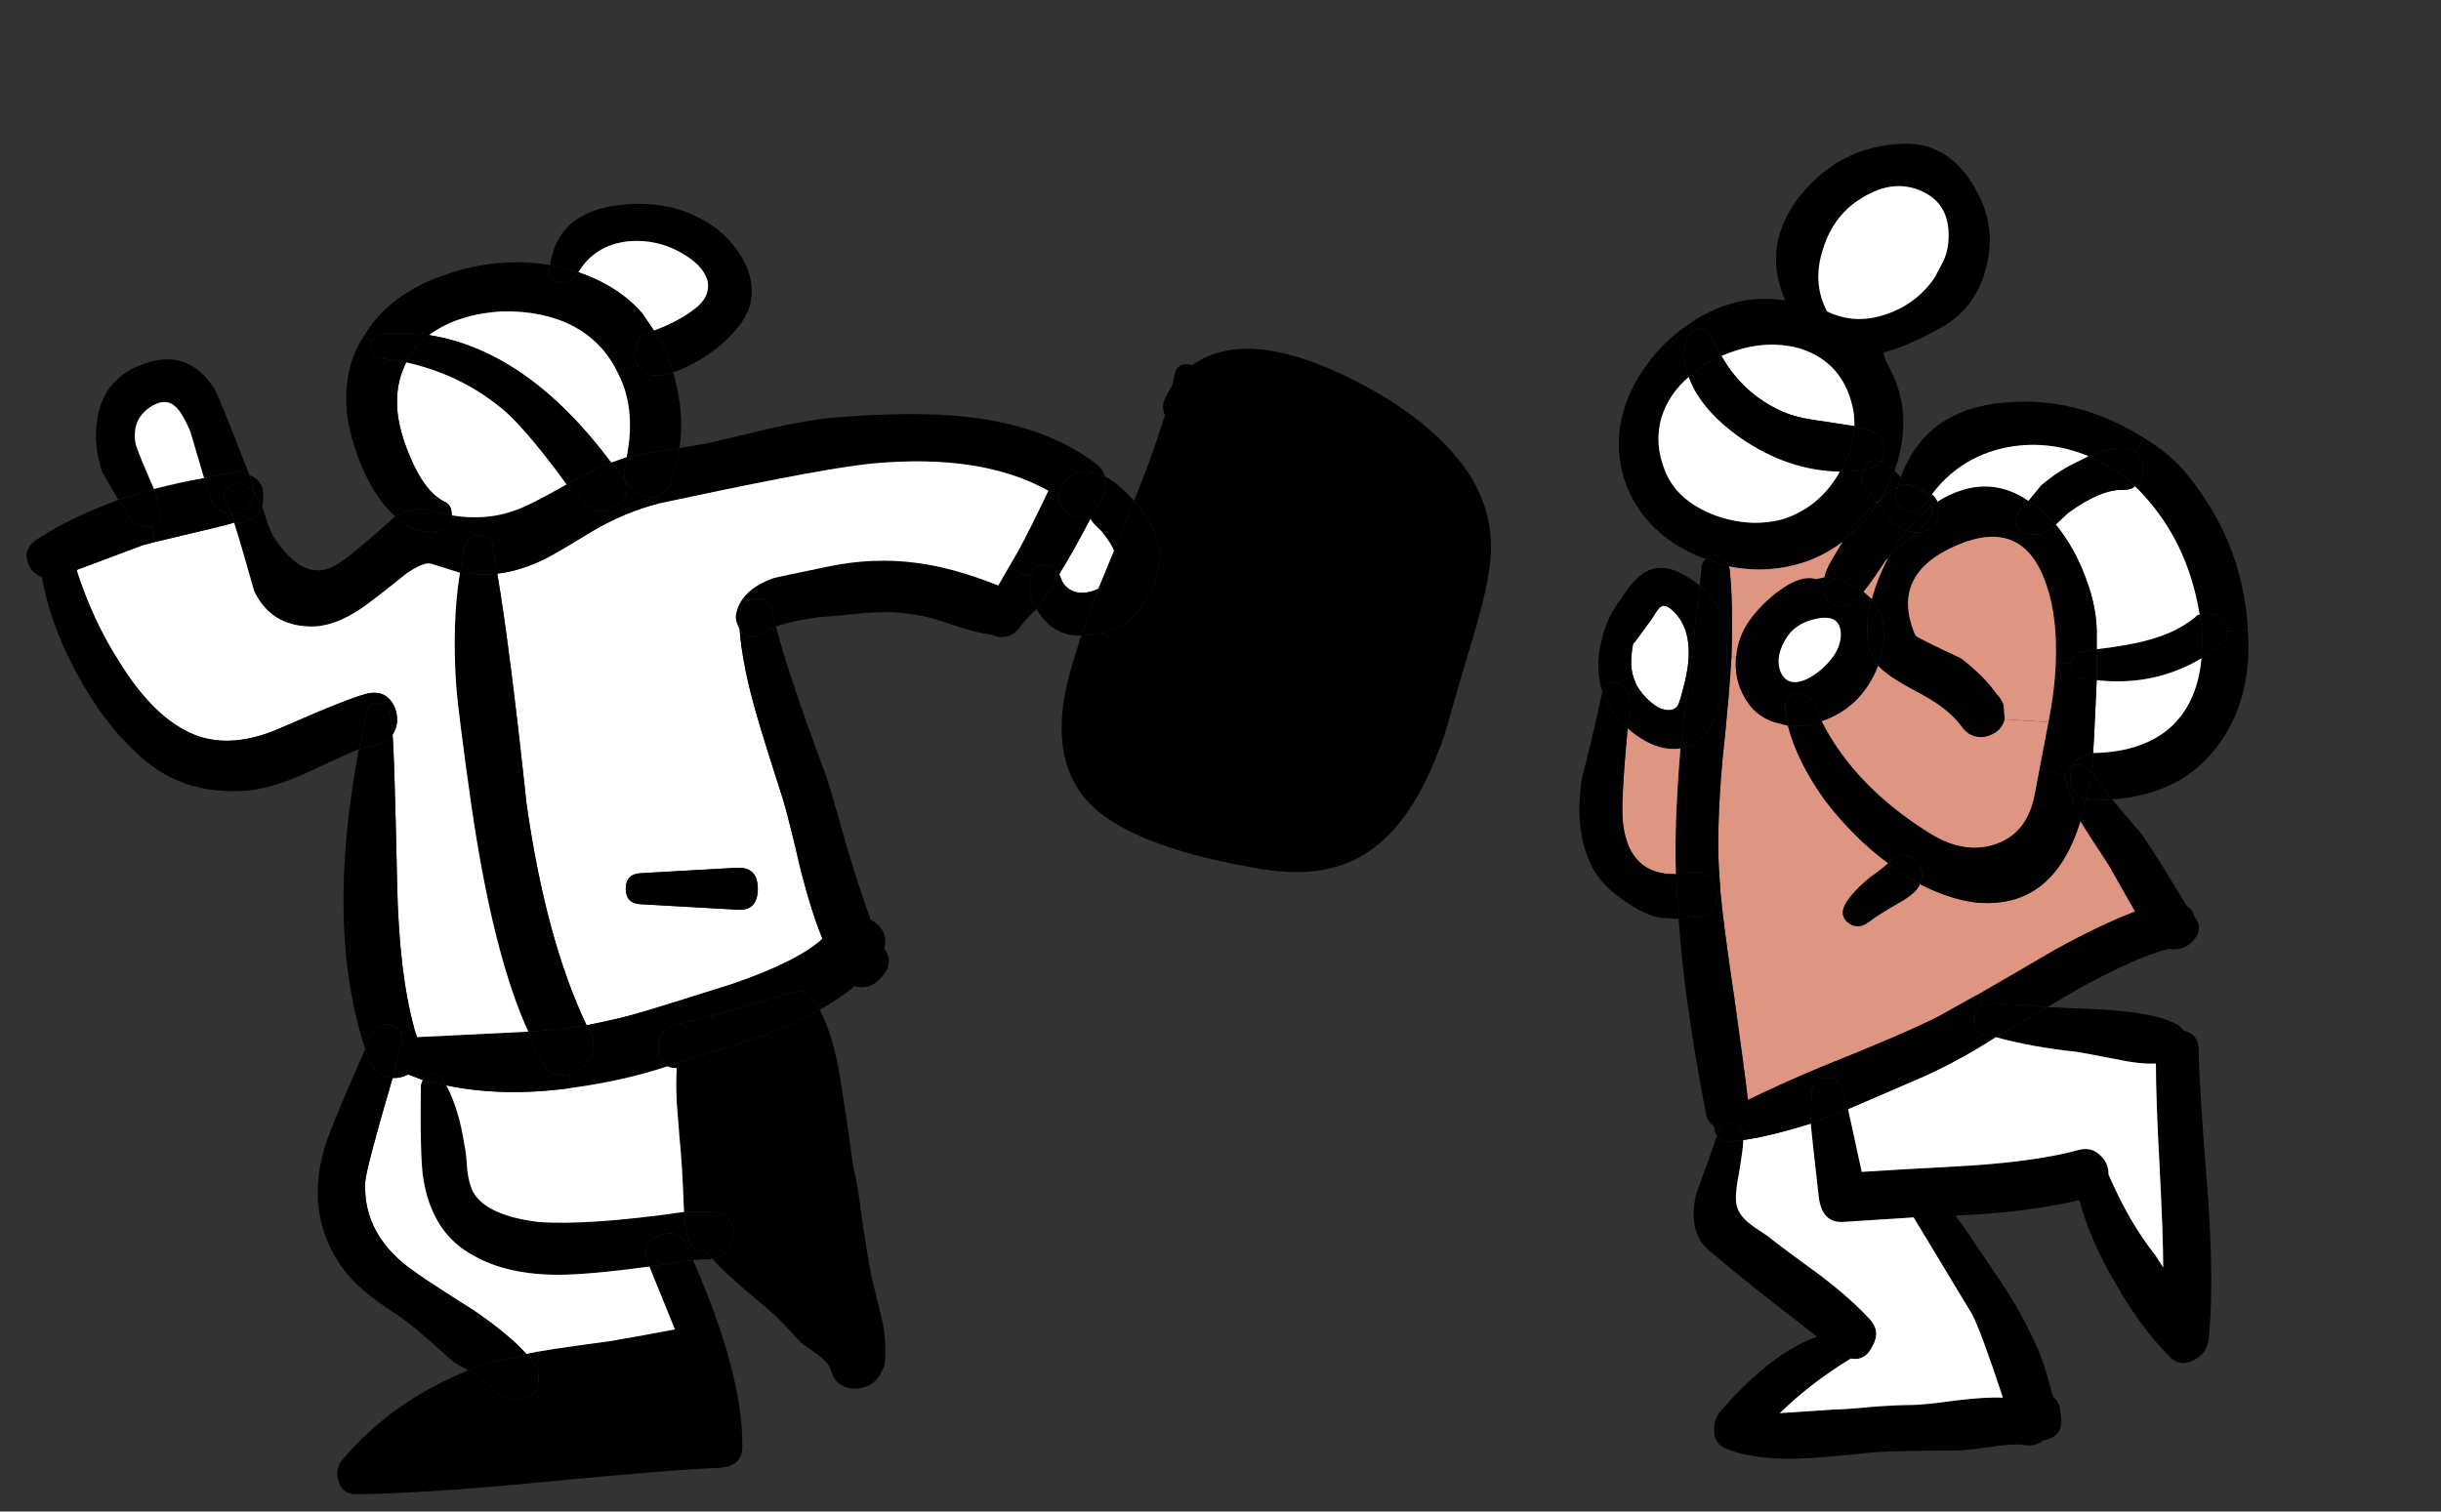<svg xmlns="http://www.w3.org/2000/svg" xmlns:xlink="http://www.w3.org/1999/xlink" preserveAspectRatio="none" width="134" height="83"><rect width="100%" height="100%" fill="#333333" stroke="none"/><defs><path d="M802.6 393.55q0-.6-.5-.95-.45-.3-1.05-.2l-.7.1.15 2.45q.784 0 .4-.25.558.345 1.15 0 .55-.3.55-1v-.15z" id="am"/><path d="M824.3 388.4q3.95-.3 5.9-3.1 1.8-2.5 1.55-6.2l-1.1.05q0 .4-.35.7l-1.1.8q-.2 2.3-1.55 3.65-1.55 1.5-4.4 1.55l-.1 1q.1.1.95 1.3l.2.25z" id="a"/><path d="M830.65 379.15q0-.5-.5-.8-.5-.35-1.05-.1.2 1 .1 2.4l1.1-.8q.35-.3.35-.7z" id="c"/><path d="M829.05 402.15q0-.85-.8-1.05l-.25-.25q-1.15-.8-5-.95l-2.25-.1-2.85 1.65q2 .55 4.4.8.35.05 2.15.4 1.4.3 2.25.25 0 1.95.2 5.6.2 3.85.2 5.6l-.45-.7q-1.4-1.75-2.55-4.4 0-.65-.45-1.05-.5-.5-1.2-.3-2.2.6-5.85.85-5.4.3-6.05.35l-.75-3.45-2.05.8q0 .1.45 4.1.2 1.35 1.3 1.3l3.9-.25 3.2 5.3q.5.95 1.7 4.6-.9-.05-2.55.15-1.85.25-2.45.25-.8 0-2.15.1-1.55.15-2.15.15l-2.95.2q1.75-1.7 3.9-3 .8.15 1.2-.7.45-.8-.15-1.45-1-1.1-2.7-2.4-2-1.45-2.95-2.2-.7-.45-1-.7-.5-.4-.65-.9-.15-.5.1-1.75.25-1.5.25-1.9l-.8.1q-.45-.05-.65-.35-.3.95-1.15 3.25-.45 2.05.7 3.05 2.05 1.75 5.95 4.75-2.55.9-5.35 4.15-.35.45-.3 1.05 0 .6.55.9 1.45.65 4 .6 1.45-.05 4.15-.35 1.5-.1 4.6-.1.45 0 1.9-.2 1.25-.2 1.8-.1.65.1 1.05-.25 1.1-.2 1-1.2l-.05-.35q0-.55-.4-.85-.45-1.75-.8-2.55-.95-2.15-2.05-3.75-2.05-3.05-2.5-3.65 3.8-.15 6.8-.85.6 2.25 2 4.6 1.3 2.3 2.85 3.9.6.7 1.4.3.75-.35.85-1.2.3-3-.05-7.9-.5-6.2-.5-7.95z" id="d"/><path d="M829.1 378.25q-.15 0-.25.15-1.05.85-2.6 1.25-.8.25-2.8.5v1.7q3.15.35 5.75-1.2.1-1.4-.1-2.4z" id="e"/><path fill="#FFF" d="M821.2 373.3q1.05 1.3 1.65 2.95.65 1.7.6 3.25v.65q2-.25 2.8-.5 1.55-.4 2.6-1.25.1-.15.25-.15-.65-4.05-3.3-6.8l-.25-.25q-.2.2-.65.2-1.2-.05-3 1.25l-.7.65z" id="f"/><path d="M828.8 394.8q-.05-.3-.4-.55-1.6-2.65-2.45-3.9l-1.65-1.95-1.05.05-.4-.05-.3 1.2q.5.8 1.55 2.4l1.45 2.55q-1.85.7-4.4 2.1-2.9 1.7-4.3 2.5l.3.55.4-.05q1.55-.05 3.2.15 4.1-2.5 6.65-3.2.8.15 1.35-.45.6-.65.05-1.35z" id="g"/><path fill="#FFF" d="M826.7 402.9q-.85.05-2.25-.25-1.8-.35-2.15-.4-2.4-.25-4.4-.8-2.25 1.45-4.5 2.4l-3.6 1.55.75 3.45q.65-.05 6.05-.35 3.65-.25 5.85-.85.7-.2 1.2.3.45.4.45 1.05 1.15 2.65 2.55 4.4l.45.7q0-1.75-.2-5.6-.2-3.65-.2-5.6z" id="h"/><path d="M826.05 368.55q-3.65-2.3-7.6-1.95-4.4.35-5.75 4.1l.45.4q.5.1.75.25l.1.15h.05l.35.15q1.5-2 3.95-2.55 2.35-.5 4.65.45 1.15-.45 1.9-.45.35 0 .7.25l.45-.8z" id="i"/><path d="M825.6 369.35q-.35-.25-.7-.25-.75 0-1.9.45 1.5.65 2.55 1.65.45-.25.45-.9 0-.6-.4-.95z" id="j"/><path d="M825.55 371.2q-1.05-1-2.55-1.65l-1.1.55q-.8.45-1.5 1.05l-.7.85q.75.5 1.5 1.3l.7-.65q1.8-1.3 3-1.25.45 0 .65-.2z" id="k"/><path fill="#FFF" d="M823.45 381.85q-.15 3.45-.2 4 2.85-.05 4.4-1.55 1.35-1.35 1.55-3.65-2.6 1.55-5.75 1.2z" id="l"/><path fill="#DE9581" d="M804.1 382.75q-.55-.95-.45-2.15l-.25-.05q-.1 1.9-.5 5.75-.3 3.4-.2 5.7l.1 1.55q.2 2.05.75 5.7.55 3.9.75 5.65 1.85-.9 4-1.8 4.5-1.8 6.4-2.75l2.15-1.2q1.4-.8 4.3-2.5 2.55-1.4 4.4-2.1L824.1 392q-1.05-1.6-1.55-2.4-1.5 4.9-5.8 4.45-1.45-.2-3-1-.2.5-1.2 1.05-1.05.6-1.65 1.05-.55.4-1.05.05-.55-.4-.2-1.05.4-.7 1.4-1.5.7-.5.95-.75-1.95-1.45-3.5-3.5-1.5-2.1-2-4.05l-.75-.2q-1.1-.35-1.65-1.4z" id="m"/><path d="M824.1 388.15q-.85-1.2-.95-1.3-.25 1.4-.3 1.55l.4.05 1.05-.05-.2-.25z" id="n"/><path d="M821.2 373.3q-.45.4-.75.5-.45.15-1.05-.1-.5-.2-.35-.75.1-.55.55-.75-.1 0 .1-.2-2.35-1.6-5 .05.15.4.05.85-.1.45-.45.65-.5.2-.7.2-1.15.9-1.6 1.4-.55 1-.9 2.25.8 1.05.65 2.35-.05.6-.3 1.3.45.55 2.15 1.45 1.65.85 2.4 1.85.5.75 1.35.6.85-.2 1.05-.95l-.05-.65v-.1q-.1-.35-.4-.65-.7-1-1.95-1.95-2.45-1.15-2.5-1.25-1.45-3.35 2.25-4.95t4.95 2.2q.6 1.75.5 4.25h.85q.1-.55.5-.6l.9-.15v-.65q.05-1.55-.6-3.25-.6-1.65-1.65-2.95z" id="o"/><path d="M823.45 380.15l-.9.15q-.4.05-.5.6-.1.7.5.85l.9.1v-1.7z" id="p"/><path d="M822.55 381.75q-.6-.15-.5-.85h-.85q-.05 1.5-.4 3.25l-.5 2.6 1.45.3q.1-.35.4-.5.25-.65 1.1-.7.05-.55.2-4l-.9-.1z" id="q"/><path d="M823.25 385.85q-.85.05-1.1.7.25-.15.6.05l.4.25.1-1z" id="r"/><path d="M823.15 386.85l-.4-.25q-.35-.2-.6-.05-.25.55-.1 1.1.2.6.8.75.05-.15.3-1.55z" id="s"/><path d="M822.85 388.4q-.6-.15-.8-.75-.15-.55.1-1.1-.3.15-.4.5-.05.15.05.45.1.25.35 1.05.2.65.4 1v.05l.3-1.2z" id="t"/><path d="M808.35 384.1q-.8.35-1.85.25.5 1.95 2 4.05 1.55 2.05 3.5 3.5l.15-.15q.45-.5 1.1-.2.55.25.6.9.05.25-.1.6 1.55.8 3 1 4.3.45 5.8-4.45v-.05q-.2-.35-.4-1-.25-.8-.35-1.05-.1-.3-.05-.45l-1.45-.3-.25 1.35q-.4 2.15-2.15 2.75-1.75.6-3.7-.65-4.05-2.55-5.85-6.1z" id="u"/><path fill="#FFF" d="M823 369.55q-2.3-.95-4.65-.45-2.45.55-3.95 2.55.2.15.3.4 2.65-1.65 5-.05l.7-.85q.7-.6 1.5-1.05l1.1-.55z" id="v"/><path fill="#DE9581" d="M821.2 380.9q.1-2.5-.5-4.25-1.25-3.8-4.95-2.2-3.7 1.6-2.25 4.95.05.1 2.5 1.25 1.25.95 1.95 1.95.3.3.4.65v.1l.05.65 2.4.15q.35-1.75.4-3.25z" id="w"/><path fill="#DE9581" d="M818.4 384q-.2.75-1.05.95-.85.15-1.35-.6-.75-1-2.4-1.85-1.7-.9-2.15-1.45-.9 2.3-3.1 3.05 1.8 3.55 5.85 6.1 1.95 1.25 3.7.65 1.75-.6 2.15-2.75l.75-3.95-2.4-.15z" id="x"/><path d="M820.75 399.8q-1.65-.2-3.2-.15l-.4.05q-.5.3-.45.85 0 .6.6.75l.6.15 2.85-1.65z" id="y"/><path d="M819.6 372.2q-.45.2-.55.75-.15.55.35.75.6.25 1.05.1.3-.1.75-.5-.75-.8-1.5-1.3-.2.2-.1.2z" id="z"/><path fill="#FFF" d="M818.3 421.25q-1.2-3.65-1.7-4.6l-3.2-5.3-3.9.25q-1.1.05-1.3-1.3-.45-4-.45-4.1-2.25.7-3.7.9 0 .4-.25 1.9-.25 1.25-.1 1.75t.65.9q.3.25 1 .7.95.75 2.95 2.2 1.7 1.3 2.7 2.4.6.65.15 1.45-.4.85-1.2.7-2.15 1.3-3.9 3l2.95-.2q.6 0 2.15-.15 1.35-.1 2.15-.1.6 0 2.45-.25 1.65-.2 2.55-.15z" id="A"/><path d="M817.3 401.3q-.6-.15-.6-.75-.05-.55.45-.85l-.3-.55-2.15 1.2q-1.9.95-6.4 2.75l.25.6q.7-.1.9.6l.35 1.1 3.6-1.55q2.25-.95 4.5-2.4l-.6-.15z" id="B"/><path d="M807.25 355.15q-2.25 2.75-.9 5.85-2.75-.45-5.3 1.3l.2.4q.3-.25.65-.1.3.1.45.5l.5.95q2.3-1 4.35-.4 2.3.75 2.85 3.2.1.35.1 1.05l.9.25q.55.2.7.75.15.5-.15.95l.25.05.5.45q1.1-3.1-.3-5.7-.25-.4-.3-.8 1.25-.3 2.95-1.25 2.15-1.1 2.7-3.5.6-2.35-.8-4.55-1.45-2.3-3.9-2.15-3.3.15-5.45 2.75m1.4 6.45q-.85-1.6-.2-3.5.6-1.85 2.15-2.75 1.7-1.05 3.25-.35 1.65.75 1.45 2.85-.05.55-.3 1.05l-.45.85q-1 1.45-2.65 2-1.7.6-3.25-.15z" id="C"/><path fill="#FFF" d="M808.45 358.1q-.65 1.9.2 3.5 1.55.75 3.25.15 1.65-.55 2.65-2l.45-.85q.25-.5.3-1.05.2-2.1-1.45-2.85-1.55-.7-3.25.35-1.55.9-2.15 2.75z" id="D"/><path d="M814.7 372.05l-.25.2q0 .35-.15.7l-.7.8q.2 0 .7-.2.35-.2.45-.65.1-.45-.05-.85z" id="E"/><path d="M814.7 372.05q-.1-.25-.3-.4l-.1.15.15.45.25-.2z" id="F"/><path d="M814.45 372.25l-.45.35q-.6.5-1 1.05l.6.1.7-.8q.15-.35.15-.7z" id="G"/><path d="M814.45 372.25l-.15-.45-.25.35q-.4.65-1.1.35-.65-.3-.5-1l.1-.25q-.45.15-.75.45l-.2.15v.05l-.2.25.5.65q.6.7 1.1.85.4-.55 1-1.05l.45-.35z" id="H"/><path d="M814.4 371.65l-.35-.15.25.3.1-.15z" id="I"/><path d="M814.3 371.8l-.25-.3H814l-.4-.05-.05-.05-.4-.3q-.3 0-.6.15l-.1.25q-.15.7.5 1 .7.3 1.1-.35l.25-.35z" id="J"/><path d="M814 371.5l-.1-.15q-.25-.15-.75-.25l.4.3.05.05.4.05z" id="K"/><path d="M813.85 392.45q-.05-.65-.6-.9-.65-.3-1.1.2l-.15.15q1.1.85 1.75 1.15.15-.35.1-.6z" id="L"/><path d="M813 373.65q-.65.75-1 1.5.45-.5 1.6-1.4l-.6-.1z" id="M"/><path d="M813.15 371.1l-.45-.4q-.15.45-.15.55.3-.15.6-.15z" id="N"/><path d="M809.65 394.15q-.35.65.2 1.05.5.35 1.05-.05.6-.45 1.65-1.05 1-.55 1.2-1.05-.65-.3-1.75-1.15-.25.25-.95.75-1 .8-1.4 1.5z" id="O"/><path d="M812.7 370.7l-.35-.35q-.35.95-.75 1.5l.2-.15q.3-.3.75-.45 0-.1.15-.55z" id="P"/><path d="M812.35 370.35l-.5-.45-.25-.05q-.2.3-.55.35l-.4.1q-.3.55.15 1l.55.8.25-.2v-.05q.4-.55.75-1.5z" id="Q"/><path d="M809.5 374.2v.05l-.6 1q-.35.6-.4.95.7 0 1.4.35l.75.45q.45-.55 1.2-1.7l.15-.15q.35-.75 1-1.5-.5-.15-1.1-.85l-.5-.65q-.75 1.2-1.9 2.05z" id="R"/><path fill="#DE9581" d="M812 375.15l-.15.15q-.75 1.15-1.2 1.7l.45.4q.35-1.25.9-2.25z" id="S"/><path d="M811.1 377.4q-.25.9-.25 1.6-.05 1.2.6 2.05.25-.7.3-1.3.15-1.3-.65-2.35z" id="T"/><path d="M811.05 368.15l-.9-.25q-.1 1.4-.8 2.5.9 0 1.3-.1.3-.7.95-.45.3-.45.15-.95-.15-.55-.7-.75z" id="U"/><path d="M810.65 370.3l.4-.1q.35-.05.55-.35-.65-.25-.95.45z" id="V"/><path d="M811.35 372.1l-1.05 1-.8 1.1q1.15-.85 1.9-2.05l-.05-.05z" id="W"/><path d="M799.75 370.35q-.6-1.5-.2-2.9.4-1.3 1.5-2.25-.45-1.1-.1-2.1.05-.15.3-.4l-.2-.4q-1.95 1.35-3 3.35-1.1 2.1-.75 4.25.3 1.85 1.6 3.3 1.25 1.35 3.1 2 .25-.3.7-.2.45.15.55.6 2.25.45 4.35-.3 1.05-.4 1.9-1.05v-.05l.8-1.1 1.05-1-.55-.8q-.45-.45-.15-1-.4.1-1.3.1-1.1 1.95-3.1 2.6-1.8.5-3.75-.2-2.1-.8-2.75-2.45z" id="X"/><path d="M808.05 376.3q-.85-.25-2.05.65-.9.65-1.6 1.6-.65.9-.75 2.05-.1 1.2.45 2.15.55 1.05 1.65 1.4l.75.2-.15-1q-.05-.7.65-.75.7-.05.95.55l.4.95q2.2-.75 3.1-3.05-.65-.85-.6-2.05 0-.7.25-1.6l-.45-.4q-.6.8-1.35.8-.6 0-.8-.65-.15-.45 0-.95l-.45.1m1.35 3.15q-.05.75-.7 1.45-.6.65-1.3.95-.95.35-1.3-.45-.35-.9.4-2 .55-.75 1.7-.95 1.25-.2 1.2 1z" id="Y"/><path d="M809.9 376.55q-.7-.35-1.4-.35-.15.5 0 .95.2.65.8.65.75 0 1.35-.8l-.75-.45z" id="Z"/><path fill="#FFF" d="M807.2 363.65q-2.05-.6-4.35.4 1.2 2.1 3.35 3.05.8.35 2 .5l1.95.3q0-.7-.1-1.05-.55-2.45-2.85-3.2z" id="aa"/><path d="M809.45 404.3q-.2-.7-.9-.6-.65.1-.75.8l-.05 1.7 2.05-.8-.35-1.1z" id="ab"/><path d="M808.2 367.6q-1.2-.15-2-.5-2.15-.95-3.35-3.05-1.15.5-1.8 1.15.65 1.8 2.85 3.35 2.6 1.8 5.45 1.85.7-1.1.8-2.5l-1.95-.3z" id="ac"/><path fill="#FFF" d="M806.5 379.4q-.75 1.1-.4 2 .35.8 1.3.45.7-.3 1.3-.95.65-.7.7-1.45.05-1.2-1.2-1-1.15.2-1.7.95z" id="ad"/><path fill="#DE9581" d="M809.5 374.25q-.85.65-1.9 1.05-2.1.75-4.35.3l.05.15q.2 2 .1 4.8l.25.05q.1-1.15.75-2.05.7-.95 1.6-1.6 1.2-.9 2.05-.65l.45-.1q.05-.35.4-.95l.6-1z" id="ae"/><path d="M802.8 393.55h-.2v.15q0 .7-.55 1-.592.345-1.15 0 .384.25-.4.25.3 4.5 1.5 10.7.05.4.45.7 0 .3.15.5l.05-.2q.2-.6.8-.5.55.1.6.7.1.1 0 .25 1.45-.2 3.7-.9l.05-1.7q.1-.7.75-.8l-.25-.6q-2.15.9-4 1.8-.2-1.75-.75-5.65-.55-3.65-.75-5.7z" id="af"/><path d="M807.95 383.15q-.25-.6-.95-.55-.7.05-.65.75l.15 1q1.05.1 1.85-.25l-.4-.95z" id="ag"/><path fill="#FFF" d="M809.35 370.4q-2.85-.05-5.45-1.85-2.2-1.55-2.85-3.35-1.1.95-1.5 2.25-.4 1.4.2 2.9.65 1.65 2.75 2.45 1.95.7 3.75.2 2-.65 3.1-2.6z" id="ah"/><path d="M804.05 406.85q-.05-.6-.6-.7-.6-.1-.8.5l-.05.2q.2.3.65.35l.8-.1q.1-.15 0-.25z" id="ai"/><path d="M803.3 375.75l-.05-.15-1.25-.4q-.25.15-.25.55l-.1.9.15.15q1.3 1.15 1.35 3.45.05 2-.75 3.8-.65 1.4-1.8 1.55-.35 4.2-.25 6.9l.7-.1q.6-.1 1.05.2.5.35.5.95h.2l-.1-1.55q-.1-2.3.2-5.7.4-3.85.5-5.75.1-2.8-.1-4.8z" id="aj"/><path d="M802.35 363.1q-.15-.4-.45-.5-.35-.15-.65.1-.25.25-.3.4-.35 1 .1 2.1.65-.65 1.8-1.15l-.5-.95z" id="ak"/><path d="M802 375.2l1.25.4q-.1-.45-.55-.6-.45-.1-.7.2z" id="al"/><path d="M826 370.3q0 .65-.45.9l.25.25q2.65 2.75 3.3 6.8.55-.25 1.05.1.5.3.5.8l1.1-.05q-.25-4.75-3.3-8.5-.85-1.1-2.4-2.05l-.45.8q.4.35.4.95z" id="b"/><path d="M801.8 376.8l-.15-.15q-.3 3-1.05 8.95 1.15-.15 1.8-1.55.8-1.8.75-3.8-.05-2.3-1.35-3.45z" id="an"/><path fill="#FFF" d="M800.45 383.25q.1-.15.3-.95.8-2.9-.5-4.2-.45-.45-.7-.3-.15.05-.5.65l-.95 1.3-.1.1q-.25 1.3.1 2.05.15.45.65.95.5.5.9.6.55.15.8-.2z" id="ao"/><path d="M798.9 375.8q-.75.3-1.5 1.5-.85 1.05-1.15 2.45-.35 1.45.05 2.7.15-.6.8-.45.65.15.7.75.05.6-.1 1.75 1.5 1.3 2.9 1.1.75-5.95 1.05-8.95-1.6-1.3-2.75-.85m1.85 6.5q-.2.8-.3.95-.25.35-.8.2-.4-.1-.9-.6t-.65-.95q-.35-.75-.1-2.05l.1-.1.95-1.3q.35-.6.5-.65.25-.15.7.3 1.3 1.3.5 4.2z" id="ap"/><path fill="#DE9581" d="M797.7 384.5q-.4 4.3-.25 5.25.35 2.8 2.9 2.75-.1-2.7.25-6.9-1.4.2-2.9-1.1z" id="aq"/><path d="M796.3 382.45v.05q-.3 1.55-1.1 4.7-.45 2.75.45 4.7.55 1.25 2.15 2.25 1 .65 1.7.75l1 .05-.15-2.45q-2.55.05-2.9-2.75-.15-.95.25-5.25l-.75-.8q-.4-.45-.65-1.25z" id="ar"/><path d="M797.8 382.75q-.05-.6-.7-.75-.65-.15-.8.45.25.8.65 1.25l.75.8q.15-1.15.1-1.75z" id="as"/><path d="M767.7 379.4l-.55 1.8q-1.4 4.8.95 7.35 2.2 2.35 8.8 3.55 2.75.55 4.6.05 2.15-.55 3.7-2.5 1.4-1.75 2.45-4.8 1-3.5 1.5-5.15 1-3.25 1.05-4.95.05-2.55-1.5-4.65-2.2-2.95-6.8-5.1-5.3-2.45-8.1-.45-.3-.1-.6 0-.3.15-.35.45l-.15.65-.3.55q-.35.55-.1 1.1-.8 2.55-1.7 4.7l.1.1q2 2.3.9 4.7-1.15 2.6-3.9 2.6z" id="at"/><path d="M769.25 376.1q-.3.5-.6.7l-.95 2.6q2.75 0 3.9-2.6 1.1-2.4-.9-4.7l-.1-.1-1.1 2.75q.1.35.05.5-.05.4-.3.85z" id="au"/><path d="M769 370.65q.25.95-.4 1.5l-.05.15-.35.7.05.05q.1.2.55.6.6.75.7 1.1l1.1-2.75q-.85-.95-1.6-1.35z" id="av"/><path d="M768.65 376.8q.3-.2.6-.7.25-.45.3-.85.05-.15-.05-.5l-.85 2.05z" id="aw"/><path d="M767.95 372.85l.25.15.35-.7.05-.15q.65-.55.4-1.5-1.15-.55-1.95.05-.45.35-.55.85-.1.65.35 1.05.5.45 1.1.25z" id="ax"/><path fill="#FFF" d="M768.8 373.65q-.45-.4-.55-.6l-.05-.05q-1 1.9-1.6 2.85l-.1.2.05.1q.2.65.8.85.6.15 1.25-.15l.05-.05.85-2.05q-.1-.35-.7-1.1z" id="ay"/><path d="M768.65 376.8l-.05.05q-.65.3-1.25.15-.6-.2-.8-.85l-.05-.1q-.75 1.25-1.2 1.85l-.05.05q.85 1.45 2.35 1.45h.1l.95-2.6z" id="az"/><path d="M768.5 369.95q-2.7-2.05-7-2.55-3-.35-7.6.05-1.4.15-3.4.6-2.25.55-3.35.8l-1.5.25q-.15 1-.55 2.05-.3.5-.7.6l.1.4 1.9-.4q7.3-1.55 9.85-1.8 6-.55 9.65 1.5l.6.1q.1-.5.55-.85.8-.6 1.95-.05-.1-.4-.5-.7z" id="aA"/><path d="M767.95 372.85q-.6.2-1.1-.25-.45-.4-.35-1.05l-.6-.1q-1.05 2.2-1.65 3.3l-.55.9 1.2.5q.1-.6.75-.6.6-.05.85.5l.1-.2q.6-.95 1.6-2.85l-.25-.15z" id="aB"/><path d="M764.9 376.15q-.2.9.35 1.8l.05-.05q.45-.6 1.2-1.85-.25-.55-.85-.5-.65 0-.75.6z" id="aC"/><path d="M748.75 378.25q-.05.35.2.8v-.75q0-.8.85-.9.8-.15.95.65l.2.85q.85-.3 2.25-.5.8-.05 2.2-.2 2.6-.3 4.75.45 1.9.65 2.65.7.35.2.8.1.45-.1.7-.45.25-.4.95-1.05-.55-.9-.35-1.8l-1.2-.5-.55 1q-2.5-1-4.55-1.25-2.3-.3-4.75.2-2.9.6-3.05.65-1.8.65-2.05 2z" id="aD"/><path fill="#FFF" d="M748.95 379.05q-.25-.45-.2-.8.25-1.35 2.05-2 .15-.05 3.05-.65 2.45-.5 4.75-.2 2.05.25 4.55 1.25l1.1-1.9q.6-1.1 1.65-3.3-3.65-2.05-9.65-1.5-2.55.25-9.85 1.8l-1.9.4q-1.8.45-3.6 1.5-1.8 1.1-2.55 1.5-1.4.7-2.7.85.7 4.15 1.6 12.6 1.05 7.45 3.3 12.2 2-.4 2.95-.7 1.05-.3 5-1.55 3.65-1.25 5-2.5-.6-1.45-1.2-3.8-.6-2.6-.95-3.8-1-3.1-1.45-4.65-.8-2.75-.95-4.75m-.15 15.4q-3.5-.2-5.3-.3-.8-.05-.8-.85 0-.8.8-.85 1.8-.1 5.3-.3 1.15-.05 1.15 1.15 0 1.25-1.15 1.15z" id="aE"/><path d="M756.15 395q-.55-1.45-1.3-3.95-.85-3.05-1.15-3.95-2.05-5.45-2.75-8.2l-.85.4q-.65.45-1.15-.25.15 2 .95 4.75.45 1.55 1.45 4.65.35 1.2.95 3.8.6 2.35 1.2 3.8-1.35 1.25-5 2.5-3.95 1.25-5 1.55-.95.3-2.95.7l.2.4q.4.8-.05 1.5-.4.65-1.15.8l.1.75q2.95-.4 5.35-1.2-.6-.35-.5-1.2.05-.85.8-1.05 2.1-.45 6.5-1.8.85-.25 1.3.55l.25.4q1.25-.7 1.9-1.3.85.25 1.5-.5.7-.8.15-1.55.25-1.05-.75-1.6z" id="aF"/><path d="M754.55 404.2q-.4-2.75-1.2-4.25-1.7.95-4.25 1.8-.25.1-4 1.25l-.1.05q.15.1.5.1-.05.75 0 1.9.05.65.15 1.9.15 1.4.25 4.1h1.45q1.25 0 1.25 1.2.05 1.2-1.15 1.35.45.6 2.65 2.45.8.6 2.15 2.1.2.2.95.7.65.5.75.85.25 1 1.3 1.05.95 0 1.4-.75l.25-.5q.15-1.1-.1-2.4-.4-1.6-.6-2.45-.2-1-.5-3-.25-2.05-.5-3.05-.4-2.85-.65-4.4z" id="aG"/><path d="M753.1 399.55q-.45-.8-1.3-.55-4.4 1.35-6.5 1.8-.75.2-.8 1.05-.1.85.5 1.2l.1-.05q3.75-1.15 4-1.25 2.55-.85 4.25-1.8l-.25-.4z" id="aH"/><path d="M750.75 378.05q-.15-.8-.95-.65-.85.1-.85.9v.75q.5.7 1.15.25l.85-.4-.2-.85z" id="aI"/><path d="M749.25 361.9q.65-1.15.15-2.6-.5-1.25-1.6-2.15-2.25-1.75-5.4-1.4-3.45.4-3.85 3.3l1.55.4q.9-1.5 2.75-1.7 1.75-.15 3.25.85.9.6 1.1 1.35.15.85-.7 1.5-.9.7-2.25 1.2.7 1.05 1.05 2.3 1.15-.4 2.3-1.25 1.15-.9 1.65-1.8z" id="aJ"/><path d="M748.8 392.15q-3.5.2-5.3.3-.8.05-.8.85 0 .8.8.85 1.8.1 5.3.3 1.15.1 1.15-1.15 0-1.2-1.15-1.15z" id="aK"/><path d="M746.4 413.7l-2.4.35 1.4 3.45q-2.4.45-3.6.65-3.8.5-4.55.7l.1.1q.5.4.55 1v.15q.1 1.05-.95 1.25-1 .15-1.55-.6-.3-.35-1.35-1-4.2 1.7-6.9 4.9-.45.55-.2 1.25t1.05.65q3.7-.05 9.95-.65 7.25-.7 9.95-.8 1.2-.1 1.2-1.15.05-3.95-2.7-10.25z" id="aL"/><path d="M747.35 411.05h-1.45l.1 1q.15 1.15 1.2 1.25l.25.3q1.2-.15 1.15-1.35 0-1.2-1.25-1.2z" id="aM"/><path d="M733.85 407.4q-.3-2-1-3.3l-1.3-.3-.1.3q-.05 4.1.15 5.2.5 2.95 2.75 4.15 1.85 1.05 4.65 1.05 1.65 0 5-.45l-.1-.35q-.35-.9.65-1.35 1.05-.4 1.45.45l.4.9q.3-.05.95-.05l.1-.05-.25-.3q-1.05-.1-1.2-1.25l-.1-1q-5.25.75-8 .55-2.8-.35-3.55-1.6-.25-.45-.35-1.25-.05-.9-.15-1.35z" id="aN"/><path fill="#FFF" d="M746.1 358.6q-1.5-1-3.25-.85-1.85.2-2.75 1.7 2.2.75 3.5 2.25l.65.95q1.35-.5 2.25-1.2.85-.65.7-1.5-.2-.75-1.1-1.35z" id="aO"/><path d="M746 412.8q-.4-.85-1.45-.45-1 .45-.65 1.35l.1.35 2.4-.35-.4-.9z" id="aP"/><path fill="#FFF" d="M745.65 406.95q-.1-1.25-.15-1.9-.05-1.15 0-1.9-.35 0-.5-.1-2.4.8-5.35 1.2-3.7.5-6.8-.15.7 1.3 1 3.3.1.45.15 1.35.1.8.35 1.25.75 1.25 3.55 1.6 2.75.2 8-.55-.1-2.7-.25-4.1z" id="aQ"/><path d="M745.3 364.95l-.6.15q-.85.15-1.35-.55l-1.15.3q1.1 2 .55 4.75.4-.1 2.9-.5.3-2-.35-4.15z" id="aR"/><path d="M745.65 369.1q-2.5.4-2.9.5l-.1.5q-.2.75.45 1.3t1.3.35q.4-.1.7-.6.4-1.05.55-2.05z" id="aS"/><path d="M745.3 364.95q-.35-1.25-1.05-2.3l-.2.05q-.65.25-.8.8-.2.55.1 1.05.5.7 1.35.55l.6-.15z" id="aT"/><path d="M726.85 375.5q-1.8 1.1-3.5-1.55-.2-.3-.6-1.65-.15.45-.6.7-.5.3-.95.2.4 1.25 1.1 3.75.9 1.9 3.05 1.95 1.3.05 2.85-1 .85-.6 2.45-1.9.95-.65 1.35-.55.3.1 1.6.5l.25-1.45q.15-.55.8-.6.65 0 .75.6l.25 1.5q1.3-.15 2.7-.85.75-.4 2.55-1.5 1.8-1.05 3.6-1.5l-.1-.4q-.65.2-1.3-.35t-.45-1.3l.1-.5-.85.3.6.75q.65.9-.3 1.6-.95.65-1.7-.05l-1.05-1.1q-2.1 1.2-2.9 1.45-1.55.55-3.4.25 0 .7-.6.85-1.35.3-2.5-.8-2.2 2-3.2 2.65z" id="aU"/><path d="M728.3 363l.5.2q.15-.3.55-.4 1.2-.05 2.55.1 1.55-1.15 4-1.3 2.25-.05 3.9.8 1.6.85 2.4 2.45l1.15-.3q-.3-.5-.1-1.05.15-.55.8-.8l.2-.05-.65-.95q-1.3-1.5-3.5-2.25l-.15.2q-.25.5-.9.35-.6-.15-.55-.75l.05-.2q-2.9-.45-5.65.5-3.2 1.05-4.6 3.45z" id="aV"/><path fill="#FFF" d="M731.45 404.1l.1-.3-.8-.3q-.35.2-.85.2-1.45 4.95-1.5 5.7-.15 3 2.8 5 1 .7 3.15 2.05 1.9 1.3 2.9 2.4.75-.2 4.55-.7 1.2-.2 3.6-.65l-1.4-3.45q-3.35.45-5 .45-2.8 0-4.65-1.05-2.25-1.2-2.75-4.15-.2-1.1-.15-5.2z" id="aW"/><path fill="#FFF" d="M742.2 364.85q-.8-1.6-2.4-2.45-1.65-.85-3.9-.8-2.45.15-4 1.3 5.4.85 10 7l.85-.3q.55-2.75-.55-4.75z" id="aX"/><path d="M742.5 370.65l-.6-.75-.55.2-1.9 1 1.05 1.1q.75.7 1.7.05.95-.7.3-1.6z" id="aY"/><path d="M741.9 369.9q-4.6-6.15-10-7-.85.65-1.25 1.5 3.15.7 5.5 2.75 1.3 1.2 3.3 3.95l1.9-1 .55-.2z" id="aZ"/><path d="M740.75 401.2l-.2-.4q-2.05.3-3.2.35.3.9.75 1.6.45.95 1.45.75.75-.15 1.15-.8.45-.7.05-1.5z" id="ba"/><path d="M740.1 359.45l-1.55-.4-.05.2q-.05.6.55.75.65.15.9-.35l.15-.2z" id="bb"/><path d="M739.65 404.25l-.1-.75q-1 .2-1.45-.75-.45-.7-.75-1.6-4.1.2-6.1.3l-.15-.45-.75.2.05.55-.5 1.95q.5 0 .85-.2l.8.3q.15-.3.55-.35.35-.05.55.3l.2.35q3.1.65 6.8.15z" id="bc"/><path d="M737.25 388.6q-.9-8.45-1.6-12.6-.65.1-1.35 0l-.7-.05q-.45 2.75-.2 6.3.15 1.7.8 6.3 1.2 8.35 3.15 12.6 1.15-.05 3.2-.35-2.25-4.75-3.3-12.2z" id="bd"/><path d="M737.9 420.1v-.15q-.05-.6-.55-1l-.1-.1-.65.2q-1.2.15-2.55.7 1.05.65 1.35 1 .55.75 1.55.6 1.05-.2.95-1.25z" id="be"/><path d="M737.25 418.85q-1-1.1-2.9-2.4-2.15-1.35-3.15-2.05-2.95-2-2.8-5 .05-.75 1.5-5.7-.95-.1-1.3-1l-.2-.6q-2.1 4.75-2.3 5.65-.85 3.2.65 5.75.6 1.05 1.55 1.85.55.5 2 1.45 1.05.75 2.95 2.5l.8.45q1.35-.55 2.55-.7l.65-.2z" id="bf"/><path fill="#FFF" d="M736.15 367.15q-2.35-2.05-5.5-2.75-.5 1-.5 2.05-.05 1.35.7 3.1.8 1.95 1.9 2.5.4.15.4.75 1.85.3 3.4-.25.8-.25 2.9-1.45-2-2.75-3.3-3.95z" id="bg"/><path fill="#FFF" d="M728.2 377.9q-1.55 1.05-2.85 1-2.15-.05-3.05-1.95-.7-2.5-1.1-3.75-.25.1-4.3 1.05l-.75.2-3.6 1.35q.9 2.8 2.35 5.05 1.7 2.75 3.6 3.75 2.2 1.2 5.2-.1 4.2-1.85 5-1.95.9-.1 1.3.75.35.85-.1 1.55.1 1.05.25 8.15.1 4.95.95 8l.15.45q2-.1 6.1-.3-1.95-4.25-3.15-12.6-.65-4.6-.8-6.3-.25-3.55.2-6.3-1.3-.4-1.6-.5-.4-.1-1.35.55-1.6 1.3-2.45 1.9z" id="bh"/><path d="M735.4 374.5q-.1-.6-.75-.6-.65.05-.8.6l-.25 1.45.7.05q.7.1 1.35 0l-.25-1.5z" id="bi"/><path d="M728.7 363.75q-.05-.25.1-.55l-.5-.2q-1.15 1.75-.9 4.25.2 1.45.85 2.95.75 1.75 1.8 2.65l.45-.2q.7-.25 1.15-.2.3.05 1.15.3l.35.05q0-.6-.4-.75-1.1-.55-1.9-2.5-.75-1.75-.7-3.1 0-1.05.5-2.05l-1.5-.25q-.35-.05-.45-.4z" id="bj"/><path d="M732.8 372.75q-.85-.25-1.15-.3-.45-.05-1.15.2l-.45.2q1.15 1.1 2.5.8.6-.15.6-.85l-.35-.05z" id="bk"/><path d="M732.65 403.75q-.2-.35-.55-.3-.4.05-.55.35l1.3.3-.2-.35z" id="bl"/><path d="M730.15 393q-.15-7.1-.25-8.15-.25.4-.8.55l-1.05.25q-1.85 9.8.35 16.45l.35-.8q.25-.55.8-.55t.8.45l.75-.2q-.85-3.05-.95-8z" id="bm"/><path d="M728.8 363.2q-.15.3-.1.55.1.35.45.4l1.5.25q.4-.85 1.25-1.5-1.35-.15-2.55-.1-.4.1-.55.4z" id="bn"/><path d="M730.35 401.2q-.25-.45-.8-.45t-.8.55l-.35.8.2.6q.35.9 1.3 1l.5-1.95-.05-.55z" id="bo"/><path d="M715.35 372.8q-.05-.2-.5-.85-2.6.95-4.45 2.15-.75.5-.55 1.2.15.6.8.9.5 2.8 2.15 5.7 1.65 2.9 3.75 4.55 2.25 1.75 5.5 1.45 1.35-.15 3.1-.95 2.55-1.2 2.9-1.3l.45-2.05q.1-.6.65-.45.55.1.65.65l.1 1.05q.45-.7.1-1.55-.4-.85-1.3-.75-.8.1-5 1.95-3 1.3-5.2.1-1.9-1-3.6-3.75-1.45-2.25-2.35-5.05l3.6-1.35.75-.2-.25-.85q-.35.1-.75-.05-.4-.15-.55-.55z" id="bp"/><path d="M728.5 383.6l-.45 2.05 1.05-.25q.55-.15.8-.55l-.1-1.05q-.1-.55-.65-.65-.55-.15-.65.45z" id="bq"/><path d="M722.8 371.75q.05-.85-.75-1.15l.1.3.15.65.45.75.05-.35v-.2z" id="br"/><path d="M722.3 371.55q-.05.5-.4.85-.4.35-.85.3l.15.5q.45.1.95-.2.45-.25.6-.7l-.45-.75z" id="bs"/><path d="M722.15 370.9l-.1-.3q-.4-.25-.9-.15l-1.6.3.35 1.1q.35.85 1.15.85l-.3-.6q-.3-.5.1-.85.35-.3.8-.1.4.15.65.4l-.15-.65z" id="bt"/><path d="M721.65 371.15q-.45-.2-.8.1-.4.35-.1.85l.3.6q.45.05.85-.3.35-.35.4-.85-.25-.25-.65-.4z" id="bu"/><path d="M715.8 368.9q-.25-1.35.8-2.05.85-.55 1.4 0 .35.3.8 1.35l.75 2.55 1.6-.3q.5-.1.9.15-1.75-4.5-1.9-4.7-1.5-2.4-4.1-1.35-2.15.85-2.4 3.25-.15 1.15.3 2.6.05.1.9 1.55l1.95-.6q-.85-1.95-1-2.45z" id="bv"/><path d="M721.05 372.7q-.8 0-1.15-.85l-.35-1.1-2.75.6q.3.95.35 1.25.05.65-.5.8l.25.85q4.05-.95 4.3-1.05l-.15-.5z" id="bw"/><path fill="#FFF" d="M718.8 368.2q-.45-1.05-.8-1.35-.55-.55-1.4 0-1.05.7-.8 2.05.15.5 1 2.45 1.3-.35 2.75-.6l-.75-2.55z" id="bx"/><path d="M717.15 372.6q-.05-.3-.35-1.25l-1.95.6q.45.65.5.85.15.4.55.55.4.15.75.05.55-.15.5-.8z" id="by"/></defs><use xlink:href="#a" transform="translate(-708.35 -344.5)"/><use xlink:href="#b" transform="translate(-708.35 -344.5)"/><use xlink:href="#c" transform="translate(-708.35 -344.5)"/><use xlink:href="#d" transform="translate(-708.35 -344.5)"/><use xlink:href="#e" transform="translate(-708.35 -344.5)"/><use xlink:href="#f" transform="translate(-708.35 -344.5)"/><use xlink:href="#g" transform="translate(-708.35 -344.5)"/><use xlink:href="#h" transform="translate(-708.35 -344.5)"/><use xlink:href="#i" transform="translate(-708.35 -344.5)"/><use xlink:href="#j" transform="translate(-708.35 -344.5)"/><use xlink:href="#k" transform="translate(-708.35 -344.5)"/><use xlink:href="#l" transform="translate(-708.35 -344.5)"/><use xlink:href="#m" transform="translate(-708.35 -344.5)"/><use xlink:href="#n" transform="translate(-708.35 -344.5)"/><use xlink:href="#o" transform="translate(-708.35 -344.5)"/><use xlink:href="#p" transform="translate(-708.35 -344.5)"/><use xlink:href="#q" transform="translate(-708.35 -344.5)"/><use xlink:href="#r" transform="translate(-708.35 -344.5)"/><use xlink:href="#s" transform="translate(-708.35 -344.5)"/><use xlink:href="#t" transform="translate(-708.35 -344.5)"/><use xlink:href="#u" transform="translate(-708.35 -344.5)"/><use xlink:href="#v" transform="translate(-708.35 -344.5)"/><use xlink:href="#w" transform="translate(-708.35 -344.5)"/><use xlink:href="#x" transform="translate(-708.35 -344.5)"/><use xlink:href="#y" transform="translate(-708.35 -344.5)"/><use xlink:href="#z" transform="translate(-708.35 -344.5)"/><use xlink:href="#A" transform="translate(-708.35 -344.5)"/><use xlink:href="#B" transform="translate(-708.35 -344.5)"/><use xlink:href="#C" transform="translate(-708.35 -344.5)"/><use xlink:href="#D" transform="translate(-708.35 -344.5)"/><use xlink:href="#E" transform="translate(-708.35 -344.5)"/><use xlink:href="#F" transform="translate(-708.35 -344.5)"/><use xlink:href="#G" transform="translate(-708.35 -344.5)"/><use xlink:href="#H" transform="translate(-708.35 -344.5)"/><use xlink:href="#I" transform="translate(-708.35 -344.5)"/><use xlink:href="#J" transform="translate(-708.35 -344.5)"/><use xlink:href="#K" transform="translate(-708.35 -344.5)"/><use xlink:href="#L" transform="translate(-708.35 -344.5)"/><use xlink:href="#M" transform="translate(-708.35 -344.5)"/><use xlink:href="#N" transform="translate(-708.35 -344.5)"/><use xlink:href="#O" transform="translate(-708.35 -344.5)"/><use xlink:href="#P" transform="translate(-708.35 -344.5)"/><use xlink:href="#Q" transform="translate(-708.35 -344.5)"/><use xlink:href="#R" transform="translate(-708.35 -344.5)"/><use xlink:href="#S" transform="translate(-708.35 -344.5)"/><use xlink:href="#T" transform="translate(-708.35 -344.5)"/><use xlink:href="#U" transform="translate(-708.35 -344.5)"/><use xlink:href="#V" transform="translate(-708.35 -344.5)"/><use xlink:href="#W" transform="translate(-708.35 -344.5)"/><use xlink:href="#X" transform="translate(-708.35 -344.5)"/><use xlink:href="#Y" transform="translate(-708.35 -344.5)"/><use xlink:href="#Z" transform="translate(-708.35 -344.5)"/><use xlink:href="#aa" transform="translate(-708.35 -344.5)"/><use xlink:href="#ab" transform="translate(-708.35 -344.5)"/><use xlink:href="#ac" transform="translate(-708.35 -344.5)"/><use xlink:href="#ad" transform="translate(-708.35 -344.5)"/><use xlink:href="#ae" transform="translate(-708.35 -344.5)"/><use xlink:href="#af" transform="translate(-708.35 -344.5)"/><use xlink:href="#ag" transform="translate(-708.35 -344.5)"/><use xlink:href="#ah" transform="translate(-708.35 -344.5)"/><use xlink:href="#ai" transform="translate(-708.35 -344.5)"/><use xlink:href="#aj" transform="translate(-708.35 -344.5)"/><use xlink:href="#ak" transform="translate(-708.35 -344.5)"/><use xlink:href="#al" transform="translate(-708.35 -344.5)"/><use xlink:href="#am" transform="translate(-708.35 -344.5)"/><use xlink:href="#an" transform="translate(-708.35 -344.5)"/><use xlink:href="#ao" transform="translate(-708.35 -344.5)"/><use xlink:href="#ap" transform="translate(-708.35 -344.5)"/><use xlink:href="#aq" transform="translate(-708.35 -344.5)"/><use xlink:href="#ar" transform="translate(-708.35 -344.5)"/><use xlink:href="#as" transform="translate(-708.35 -344.5)"/><use xlink:href="#at" transform="translate(-708.35 -344.5)"/><use xlink:href="#au" transform="translate(-708.35 -344.5)"/><use xlink:href="#av" transform="translate(-708.35 -344.5)"/><use xlink:href="#aw" transform="translate(-708.35 -344.5)"/><use xlink:href="#ax" transform="translate(-708.35 -344.5)"/><use xlink:href="#ay" transform="translate(-708.35 -344.5)"/><use xlink:href="#az" transform="translate(-708.35 -344.5)"/><use xlink:href="#aA" transform="translate(-708.35 -344.5)"/><use xlink:href="#aB" transform="translate(-708.35 -344.5)"/><use xlink:href="#aC" transform="translate(-708.35 -344.5)"/><use xlink:href="#aD" transform="translate(-708.35 -344.5)"/><use xlink:href="#aE" transform="translate(-708.35 -344.5)"/><use xlink:href="#aF" transform="translate(-708.35 -344.5)"/><use xlink:href="#aG" transform="translate(-708.35 -344.5)"/><use xlink:href="#aH" transform="translate(-708.35 -344.5)"/><use xlink:href="#aI" transform="translate(-708.35 -344.5)"/><use xlink:href="#aJ" transform="translate(-708.35 -344.5)"/><use xlink:href="#aK" transform="translate(-708.35 -344.5)"/><use xlink:href="#aL" transform="translate(-708.35 -344.5)"/><use xlink:href="#aM" transform="translate(-708.35 -344.5)"/><use xlink:href="#aN" transform="translate(-708.35 -344.5)"/><use xlink:href="#aO" transform="translate(-708.35 -344.5)"/><use xlink:href="#aP" transform="translate(-708.35 -344.5)"/><use xlink:href="#aQ" transform="translate(-708.35 -344.5)"/><use xlink:href="#aR" transform="translate(-708.35 -344.5)"/><use xlink:href="#aS" transform="translate(-708.35 -344.5)"/><use xlink:href="#aT" transform="translate(-708.35 -344.5)"/><use xlink:href="#aU" transform="translate(-708.35 -344.5)"/><use xlink:href="#aV" transform="translate(-708.35 -344.5)"/><use xlink:href="#aW" transform="translate(-708.35 -344.5)"/><use xlink:href="#aX" transform="translate(-708.35 -344.5)"/><use xlink:href="#aY" transform="translate(-708.35 -344.5)"/><use xlink:href="#aZ" transform="translate(-708.35 -344.5)"/><use xlink:href="#ba" transform="translate(-708.35 -344.5)"/><use xlink:href="#bb" transform="translate(-708.35 -344.5)"/><use xlink:href="#bc" transform="translate(-708.35 -344.5)"/><use xlink:href="#bd" transform="translate(-708.35 -344.5)"/><use xlink:href="#be" transform="translate(-708.35 -344.5)"/><use xlink:href="#bf" transform="translate(-708.35 -344.5)"/><use xlink:href="#bg" transform="translate(-708.35 -344.5)"/><use xlink:href="#bh" transform="translate(-708.35 -344.5)"/><use xlink:href="#bi" transform="translate(-708.35 -344.5)"/><use xlink:href="#bj" transform="translate(-708.35 -344.5)"/><use xlink:href="#bk" transform="translate(-708.35 -344.5)"/><use xlink:href="#bl" transform="translate(-708.35 -344.5)"/><use xlink:href="#bm" transform="translate(-708.35 -344.5)"/><use xlink:href="#bn" transform="translate(-708.35 -344.5)"/><use xlink:href="#bo" transform="translate(-708.35 -344.5)"/><use xlink:href="#bp" transform="translate(-708.35 -344.5)"/><use xlink:href="#bq" transform="translate(-708.35 -344.5)"/><use xlink:href="#br" transform="translate(-708.35 -344.5)"/><use xlink:href="#bs" transform="translate(-708.35 -344.5)"/><use xlink:href="#bt" transform="translate(-708.35 -344.5)"/><use xlink:href="#bu" transform="translate(-708.35 -344.5)"/><use xlink:href="#bv" transform="translate(-708.35 -344.5)"/><use xlink:href="#bw" transform="translate(-708.35 -344.5)"/><use xlink:href="#bx" transform="translate(-708.35 -344.5)"/><use xlink:href="#by" transform="translate(-708.35 -344.5)"/></svg>